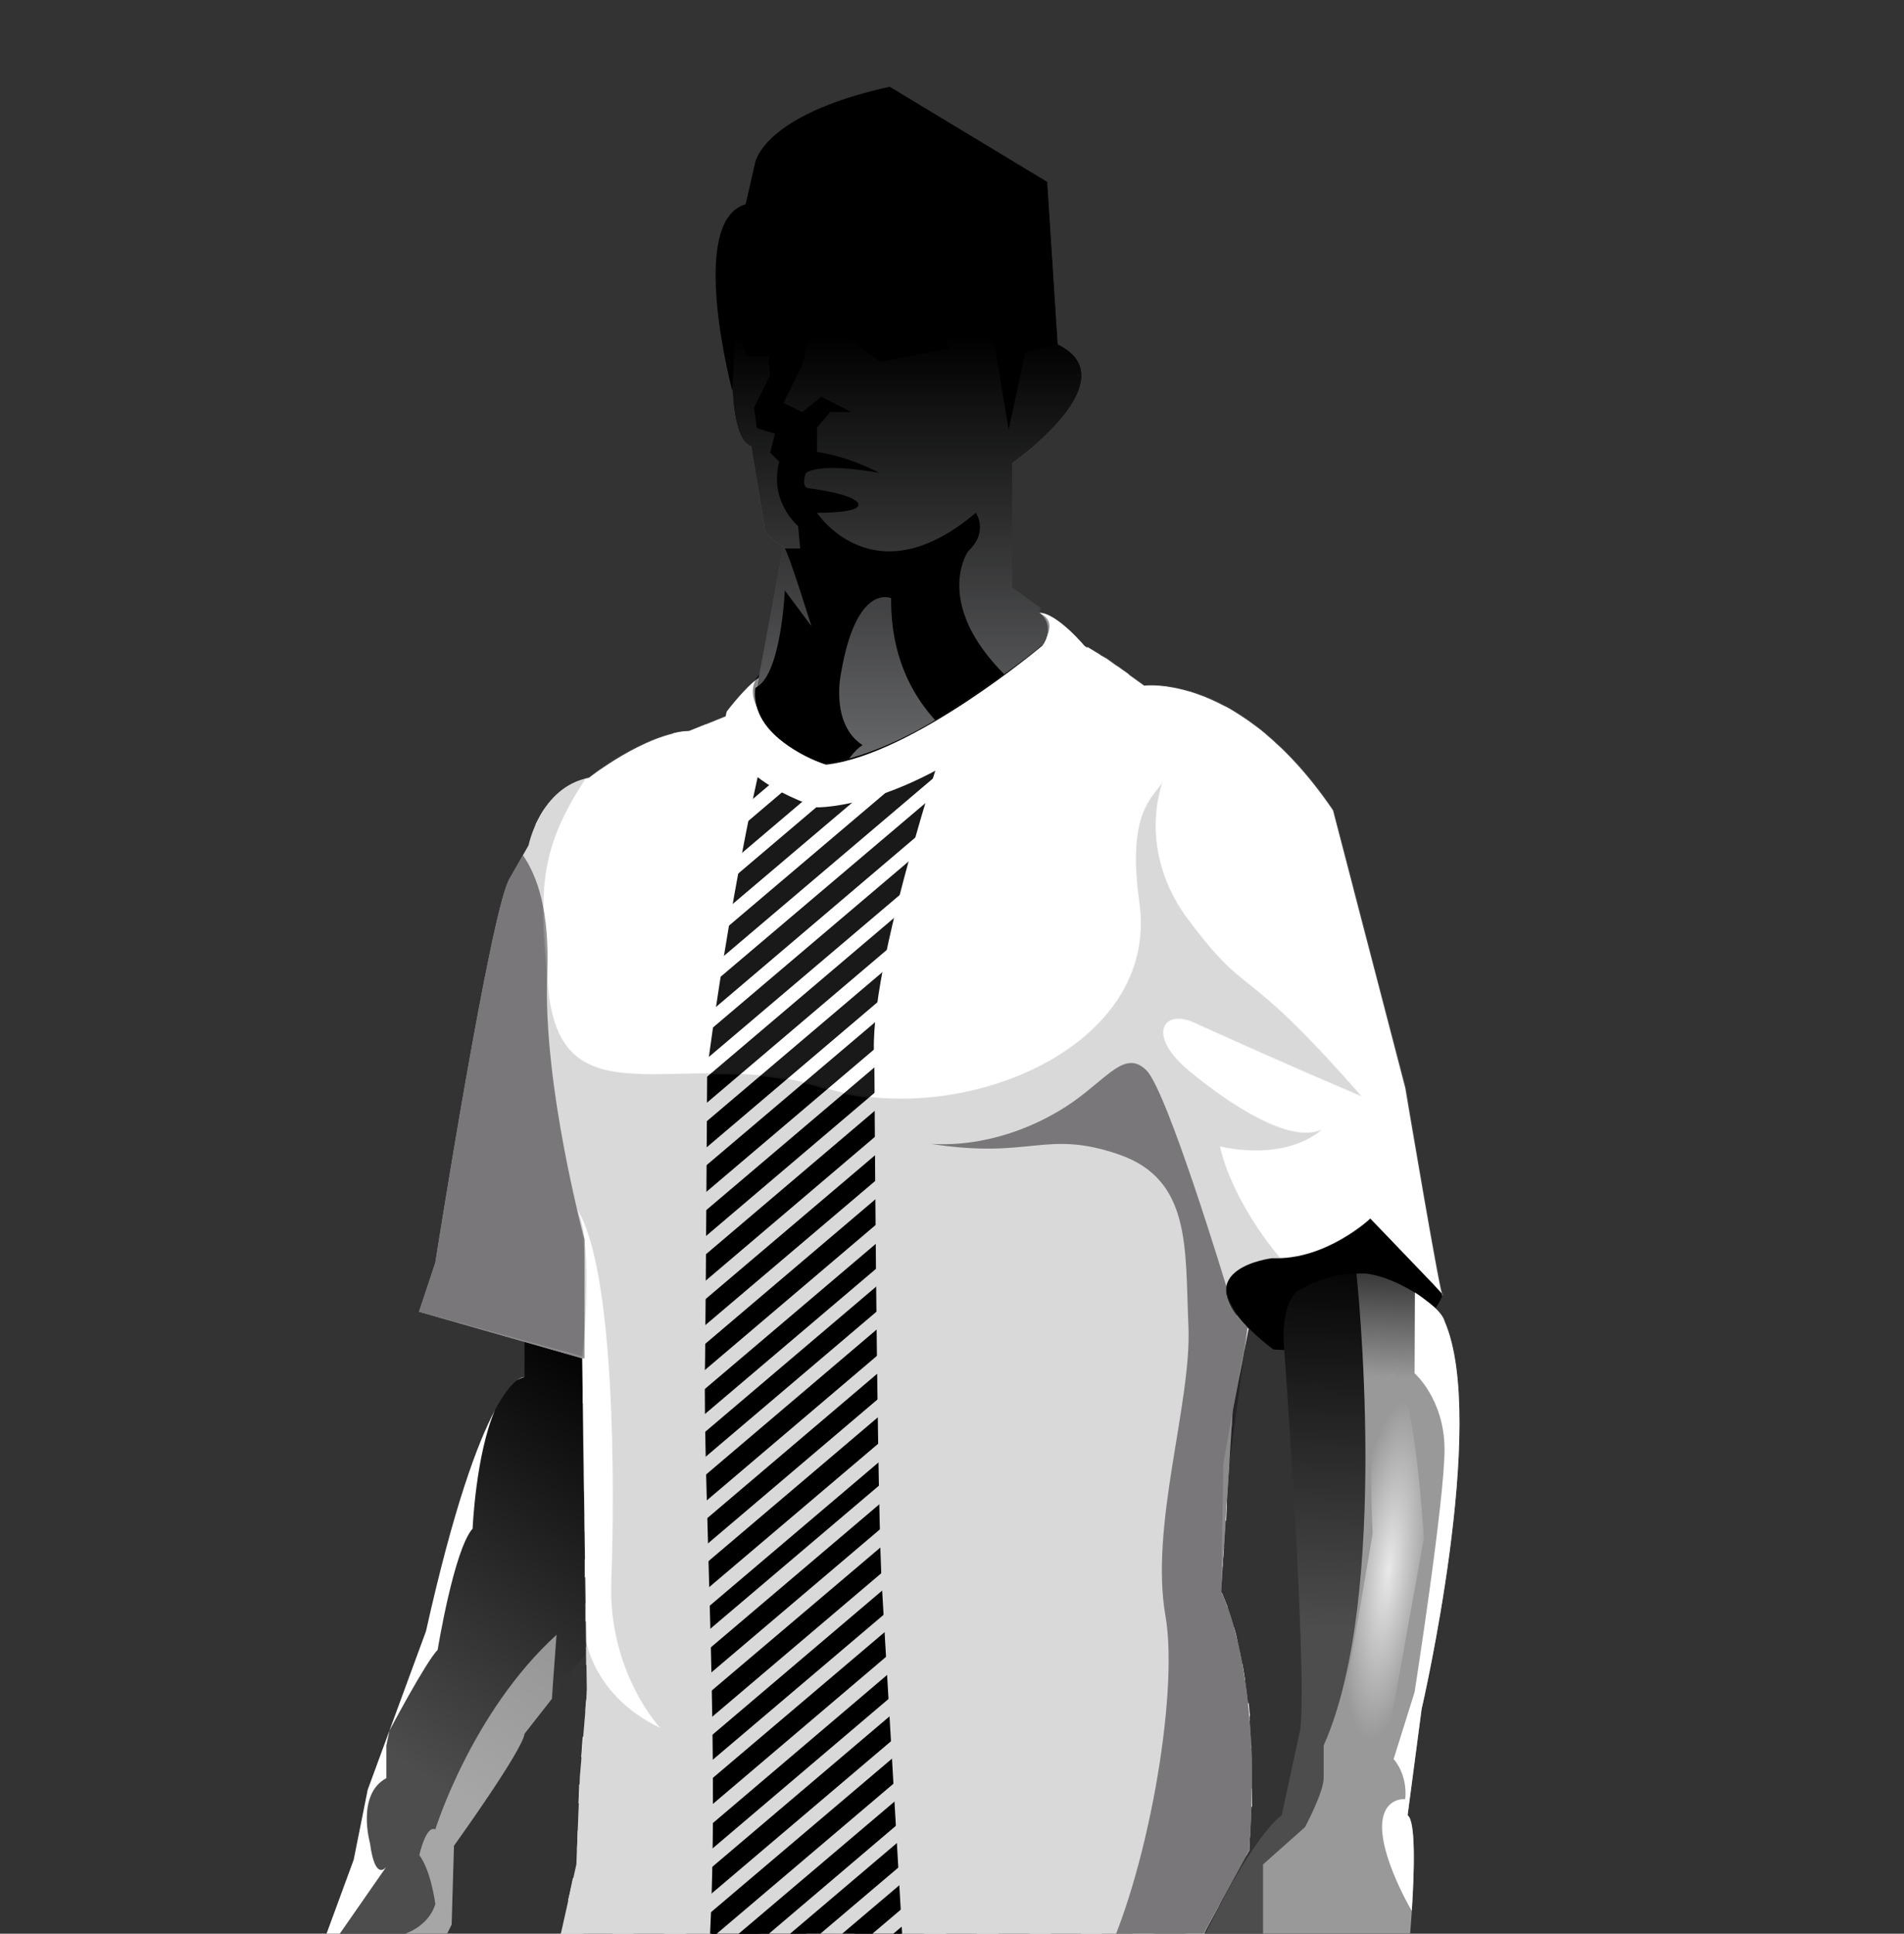 <svg xmlns="http://www.w3.org/2000/svg" x="0px" y="0px" viewBox="25.1 0 272.2 276.4" enable-background="new 0 0 322.5 327.5" xml:space="preserve"><rect x="25.1" y="0" width="272.2" height="276.4" fill="#333333" stroke="none"/><g id="brazos"><path d="M231.333,185.005c0,0-1.899,9.309-24.178,7.895c0,0-17.302-12.404,3.672-13.399c0,0,6.874-2.076,10.172-5.333 L231.333,185.005z"></path><linearGradient id="SVGID_1_" gradientUnits="userSpaceOnUse" x1="88.798" y1="255.905" x2="124.756" y2="201.406"><stop offset="0" style="stop-color:#4D4D4D"></stop><stop offset="1" style="stop-color:#000000"></stop></linearGradient><path fill="url(#SVGID_1_)" d="M100.083,191.524v5.31c0,0-5.75-1-14.083,36.333l-8.333,22.667l-2,10l-6,16.333V297.5l7.333,11 c0,0,0.667,1.667,2,0c0,0,1,4.481,4.333,0.741c0,0,2.333-0.408,2.667-2.074s0.333-1.667,0.333-1.667l-1.458-1.667 c0,0-0.125-2.334,0-3.667l-3.542-5L81,293.5c0,0,2.083,1.667,3.875-1c0,0,1.125-7.333,1.125-10l3.667-7.403L90,263.833 c0,0,9.833-13.667,10.083-16l8.837-11.527c0,0,0.226-9.438-0.313-22.475s0.36-16.524-0.339-19.969 C108.268,193.863,101.531,191.938,100.083,191.524z"></path><path fill="#FFFFFF" d="M95.854,201.579c-2.459,4.61-5.858,13.685-9.854,31.587l-8.333,22.667l-2,10l-6,16.333l10.667-15.333 c0,0-1.59,2.282-2.333-3.333c0,0-2-7,2.333-9.333V249.5l0.44-2.117c0,0,5.227-9.882,6.893-11.549c0,0,2.333-14.333,5-17.333 C92.667,218.5,93.106,207.997,95.854,201.579z"></path><path fill="#FFFFFF" d="M98.994,197.308c0.345-0.213,0.706-0.377,1.089-0.475C100.083,196.833,99.7,196.772,98.994,197.308z"></path><path opacity="0.5" fill="#FFFFFF" d="M104,242.833c0,0,0.25-3.742,0.662-9.154C92.527,244.727,87.333,261.5,87.333,261.5 c-1.333-0.667-2.287,3.667-2.287,3.667c1.713,2.333,2.287,7,2.287,7c-1,3.333-4.573,4.333-4.573,4.333 c2.758-0.999,3.053,8.766,3.053,8.786C85.925,284.185,86,283.187,86,282.5l3.667-7.403L90,263.833c0,0,9.833-13.667,10.083-16 L104,242.833z"></path><linearGradient id="SVGID_2_" gradientUnits="userSpaceOnUse" x1="213.871" y1="232.618" x2="215.562" y2="177.394"><stop offset="0" style="stop-color:#4D4D4D"></stop><stop offset="1" style="stop-color:#000000"></stop></linearGradient><path fill="url(#SVGID_2_)" d="M231.613,188.833c0,0-8.279-11.667-20.946-4.333c0,0-2.137,1.048-2.068,7.024 c0,0,3.401,46.309,2.401,55.643l-2.667,12.316c0,0-5,2.922-15,25.803c0,0-1.459,8.214,4.604,2.214c0,0,3.144-6.667,4.604-7.667 s0,12.333,0,12.333s-3.208,11-1.541,13.333c0,0,0.667,2.333,3,0c0,0,2.333,1.667,4.333-1c0,0,0.667,1,2.667-0.667l9-6.333l2-2.667 h2.667l1.667-14.333c0,0,2-19.702,0-21.018l2-15.174C228.333,244.308,237.893,203.167,231.613,188.833z"></path><linearGradient id="SVGID_3_" gradientUnits="userSpaceOnUse" x1="221.303" y1="196.845" x2="222.26" y2="173.392"><stop offset="0" style="stop-color:#999999"></stop><stop offset="1" style="stop-color:#000000"></stop></linearGradient><path fill="url(#SVGID_3_)" d="M226.185,184.083c-4.901-2.628-7.163-2.001-7.163-2.001s4.978,45.751-4.688,67.418 c0,0,0,2.667,0,4.667s-2.667,7-2.667,7l-6,5.333v12.333c0,0,4.333-1.667,4.667,3.333c0,0,5-2.333,7.667,0c0,0,2-2,4,0 c0,0,2.333-2,3.333,0l0.847-0.353l0.153-1.313c0,0,2-19.702,0-21.018l2-15.174c0,0,9.56-41.141,3.28-55.475 C231.613,188.833,231.086,186.711,226.185,184.083z"></path>  <radialGradient id="SVGID_4_" cx="223.685" cy="224.375" r="24.389" gradientTransform="matrix(0.114 -0.993 0.238 0.027 144.69 440.448)" gradientUnits="userSpaceOnUse"><stop offset="0" style="stop-color:#E9E9E9"></stop><stop offset="1" style="stop-color:#999999"></stop></radialGradient><path fill="url(#SVGID_4_)" d="M223.333,249.5l5.333-29.667c0,0-1.667-27.67-5.333-23.002c0,0-3,1.001-2,22.335 c0,0-3,18-4.333,24.667S219,253.833,223.333,249.5z"></path><path fill="#FFFFFF" d="M229.565,186.354c-1.897-1.495-2.187-1.591-2.187-1.591l-0.045,11.538c0,0,4.226,3.677,4.28,10.771 s-4.28,34.801-4.28,34.801l-3,9.576c0,0,2,2.051,1.667,5.718c0,0-3.297-0.333-3.315,4c-0.017,4.032,3.124,10.079,4.246,11.975 c0.371-5.746,0.579-12.885-0.598-13.659l2-15.174c0,0,9.56-41.141,3.28-55.475C231.613,188.833,231.462,187.85,229.565,186.354z"></path></g><g id="color1"><path fill="#ffffff" d="M134.217,98.288l0.234-1.688l39.113-8.225l2.747,1.818l7.022,3.974l5.333,3.852c0,0,13.667-1.852,27,17.815 L226,155.5c0,0,5.333,31.741,5.333,29.505l-1.33-1.458L221,174.167c0,0-6.333,6-14,5.667c0,0-12.312,1.47-3.403,10.108l0,0 l-2.273,11.824l-1.658,25.735c0,0,6,11.333,4,37l-8,14.667c0,0-5.886,3-43.22,3s-47.78-3-47.78-3L107.5,266.5L108,254l1-12 l-0.667-47.833L85,187.5l2.333-7c0,0,8-51,10.667-55l2.667-4.667c0,0,1.667-8.333,8.667-9.667c0,0,8-6.334,14.333-6.667 l6.233-2.531L134.217,98.288z"></path></g><g id="patronContainer1"><g class="group0"><path class="fill" fill="#000000" d="M152.4 282.2c0.6 0 1.2 0 1.8 0 -0.9-15.8-3.1-53.3-3.3-56.7 -0.7-17-1-74-1-74 -1.1-12.7 10.4-47.2 15.4-61.4l-28 5.9c-6.6 21.6-11.1 56.9-11.1 56.9s-0.2 34-0.3 41.3c-0.4 18.4 2.4 59.7 0.4 87.4C133.1 281.9 141.7 282.2 152.4 282.2z" data-path="path_0"></path><path class="fill" fill="#000000" d="M140.3 282l0-0.2c0.5-21.8-1.8-61.2-1.8-72 0-12.2-0.3-57.7-0.3-57.7 -0.6-6.3 7.5-41.3 13.3-59.1l-14 2.9c-6.6 21.6-11.1 56.9-11.1 56.9s-0.2 34-0.3 41.3c-0.4 18.4 2.4 59.7 0.4 87.4C130.4 281.8 135 281.9 140.3 282z" data-path="path_1"></path><path class="fill" fill="#000000" d="M158.4 91.6c-5.4 16.1-15.2 50.8-14.3 60.3 0 0 0.5 51.2 0.7 65.8 0.1 7.1 2.3 45.5 2.6 64.3l0 0.1c1.7 0 3.4 0 5.2 0 0.6 0 1.2 0 1.8 0 -0.9-15.8-3.1-53.3-3.3-56.7 -0.7-17-1-74-1-74 -1.1-12.7 10.4-47.2 15.4-61.4L158.4 91.6z" data-path="path_2"></path><path class="fill" fill="#000000" d="M133.4 281.9l0-0.1c1.2-24.7-1.3-65.1-1.1-79.7 0.1-9.8 0-49.5 0-49.5 -0.3-3.2 6-38.3 12.2-58v0l-7 1.5c-6.6 21.6-11.1 56.9-11.1 56.9s-0.2 34-0.3 41.3c-0.4 18.4 2.4 59.7 0.4 87.4C128.6 281.7 130.9 281.8 133.4 281.9z" data-path="path_3"></path></g><g class="group1"><path class="fill" fill="#ffffff" d="M199.5 272.1l-.3.6-1.3 2.4-1 1.9-3.3 2.8c-.3.1-.5.1-.8.2-.8.2-1.8.3-3 .5l9.7-8.4z" data-path="path_0"></path><path class="fill" fill="#ffffff" d="M203.8 262.1c0 .6-.1 1.2-.1 1.8v.6l-.4.7-18.6 15.8c-.8.1-1.6.1-2.5.2-.3 0-.6 0-1 .1l22.6-19.2z" data-path="path_1"></path><path class="fill" fill="#ffffff" d="M204.1 255.6V258.2l-27.5 23.3c-.5 0-1 0-1.5.1-.6 0-1.1 0-1.7.1l30.7-26.1z" data-path="path_2"></path><path class="fill" fill="#ffffff" d="M204 251.8v.2l-35.3 30h-1.1c-.7 0-1.3 0-2 .1l38.4-32.6v2.3z" data-path="path_3"></path><path class="fill" fill="#ffffff" d="M203.8 245.9l-42.7 36.2H158l45.6-38.7c.1.6.1 1.2.2 1.8-.1.3-.1.5 0 .7z" data-path="path_4"></path><path class="fill" fill="#ffffff" d="M203.1 240.1l-49.5 42h-3.1l52.2-44.3c0 .2.1.3.1.5l.3 1.8z" data-path="path_5"></path><path class="fill" fill="#ffffff" d="M202 234.7l-55.9 47.4h-3l58.4-49.5c.2.6.4 1.3.5 2.1z" data-path="path_6"></path><path class="fill" fill="#ffffff" d="M200.6 229.7L138.9 282c-.8 0-1.6-.1-2.4-.1h-.6l63.9-54.2c.1.3.4 1 .8 2z" data-path="path_7"></path><path class="fill" fill="#ffffff" d="M200.1 221.1l-.2 2.5v.3l-68.2 57.9c-1 0-2-.1-2.9-.1l71.3-60.6z" data-path="path_8"></path><path class="fill" fill="#ffffff" d="M200.5 214.5v.6l-.1 2.2-75.7 64.2c-1-.1-2-.1-2.9-.2l78.7-66.8z" data-path="path_9"></path><path class="fill" fill="#ffffff" d="M115 280.7l85.9-72.9-.1 1.4-.1 1.4-83 70.4c-.6 0-1.2-.1-1.7-.1-.2-.1-.6-.1-1-.2z" data-path="path_10"></path><path class="fill" fill="#ffffff" d="M108.5 279.9l92.9-78.9-.1.7-.1 1.5v.6l-90 76.4h-.1c-1 0-1.8-.2-2.6-.3z" data-path="path_11"></path><path class="fill" fill="#ffffff" d="M105.3 276.3l97.6-82.9-.2 1.3-.4 1.9-97.3 82.7c-.2 0-.3-.1-.3-.1l.3-1.1.3-1.8z" data-path="path_12"></path><path class="fill" fill="#ffffff" d="M203.2 189.5l-96.9 82.2.3-1.3.4-1.9 94.9-80.5c.4.5.8 1 1.3 1.5z" data-path="path_13"></path><path class="fill" fill="#ffffff" d="M200.5 185.5l-92.9 78.9.1-2.7 92.5-78.5c.1.2.2.5.2.7v.1c-.1.4-.1 1 .1 1.5z" data-path="path_14"></path><path class="fill" fill="#ffffff" d="M199.2 180.3l-91.4 77.5.1-2.2v-.5l90.6-76.9c.1.3.2.7.3 1 .2.4.3.8.4 1.1z" data-path="path_15"></path><path class="fill" fill="#ffffff" d="M197.6 175.3l-89.4 75.9.1-1.5.1-1.4 88.5-75.1c.3.8.5 1.5.7 2.1z" data-path="path_16"></path><path class="fill" fill="#ffffff" d="M109 241.7l86.4-73.3c.1.3.2.5.3.8v.1c.1.4.3.8.4 1.2l-87.3 74.1v-.5l.2-1.9v-.5z" data-path="path_17"></path><path class="fill" fill="#ffffff" d="M108.9 235.4l84.8-72c.2.7.5 1.3.7 2L108.9 238v-2.6z" data-path="path_18"></path><path class="fill" fill="#ffffff" d="M108.8 229.2l83-70.5c.3.6.5 1.3.8 1.9l-83.8 71.2V229.2z" data-path="path_19"></path><path class="fill" fill="#ffffff" d="M108.7 222.9l80.8-68.6c.3.5.7 1.1 1 1.7l-81.8 69.5V222.9z" data-path="path_20"></path><path class="fill" fill="#ffffff" d="M108.7 218.9v-2.2l78-66.2v.3c0 .7.1 1.1.1 1.1.3 0 .6.2.9.3l-78.9 67-.1-.3z" data-path="path_21"></path><path class="fill" fill="#ffffff" d="M108.6 210.5l78.3-66.5c0 .3-.1.5-.1.8 0 .5-.1.9-.1 1.3v.8l-78.1 66.3V210.5z" data-path="path_22"></path><path class="fill" fill="#ffffff" d="M108.5 204.2l79.8-67.7c0 .1-.1.3-.1.4-.2.8-.4 1.6-.5 2.3 0 .2-.1.3-.1.5l-79 67.1v-.5l-.1-2.1z" data-path="path_23"></path><path class="fill" fill="#ffffff" d="M108.4 198l82.5-70.1c-.1.4-.3.8-.4 1.2-.3.8-.6 1.7-.9 2.6l-81.2 68.9V198z" data-path="path_24"></path><path class="fill" fill="#ffffff" d="M195.1 118c-.3.5-.5 1.1-.8 1.7-.4.8-.8 1.7-1.2 2.5v.1L108.7 194v-2.6l86.4-73.4z" data-path="path_25"></path><path class="fill" fill="#ffffff" d="M206.1 105l-1.5 1.3c-.4 0-.8.1-1.2.3h-.1c-.3.1-.7.2-1 .4-1.1.5-1.9 1.2-1.9 1.2s-.2.3-.5.9c-.2.4-.5.8-.8 1.4-.1.2-.2.3-.3.5-.1.2-.2.4-.3.5l-89.9 76.3v-2.6l95.9-81.4c.6.3 1.1.8 1.6 1.2z" data-path="path_26"></path><path class="fill" fill="#ffffff" d="M108.7 178.8l91.6-77.8c.6.3 1.2.7 1.8 1.1l-93.5 79.3v-2.6z" data-path="path_27"></path><path class="fill" fill="#ffffff" d="M197.5 99.7l-89.3 75.8c0-.1 0-.1-.1-.2v-.1-.2c-.1-.5-.3-1-.4-1.7l87.6-74.4c.2.1.3.1.5.2.6.2 1.1.4 1.7.6z" data-path="path_28"></path><path class="fill" fill="#ffffff" d="M191.9 98.1L107 170.2c-.2-.7-.3-1.4-.5-2.2L189 98c.4 0 1.1 0 2.1.1h.8z" data-path="path_29"></path><path class="fill" fill="#ffffff" d="M186.5 96.4l-80.6 68.4c0-.2-.1-.5-.1-.7l-.3-1.5 79.3-67.4 1.7 1.2z" data-path="path_30"></path><path class="fill" fill="#ffffff" d="M182.4 93.6l-77.5 65.7c-.1-.8-.2-1.5-.3-2.3l76-64.5 1.8 1.1z" data-path="path_31"></path><path class="fill" fill="#ffffff" d="M177.9 91.1l-73.8 62.6c0-.2 0-.4-.1-.7-.1-.6-.1-1.2-.2-1.7L176.1 90l.2.2.3.2 1.3.7z" data-path="path_32"></path><path class="fill" fill="#ffffff" d="M173.6 88.4l-70.1 59.5c-.1-.5-.1-1-.1-1.5v-.9l66.2-56.2 1.7-.4 2.3-.5z" data-path="path_33"></path><path class="fill" fill="#ffffff" d="M163.8 90.4l-60.5 51.4V140.6v-.5-.3-.6l56.4-47.9 2-.4 2.1-.5z" data-path="path_34"></path><path class="fill" fill="#ffffff" d="M103.3 133.8c0-.3 0-.6-.1-.9l46.6-39.6 3-.6 1.1-.2-50.6 43v-1.7z" data-path="path_35"></path><path class="fill" fill="#ffffff" d="M144.1 94.6l-41.3 35.1c-.1-.8-.3-1.5-.5-2.2l37.7-32 .6-.1 2.7-.6.8-.2z" data-path="path_36"></path><path class="fill" fill="#ffffff" d="M126.1 103.5l-24.9 21.1c-.2-.4-.4-.8-.6-1.1 0 0 0-.1-.1-.1l-.3-.6 21.2-18c.8-.2 1.5-.3 2.2-.3l.5-.2 2-.8z" data-path="path_37"></path><path class="fill" fill="#ffffff" d="M111.4 109.7l-9.8 8.3c.1-.1.1-.3.2-.4.4-.8.8-1.6 1.4-2.3.4-.6.9-1.1 1.4-1.6.7-.6 1.4-1.2 2.3-1.6.7-.4 1.5-.6 2.3-.8h.1c.3-.3 1-.9 2.1-1.6z" data-path="path_38"></path></g></g><g id="sombra"><path opacity="0.15" d="M195.833,146.167c14.333,6.5,23.875,10.5,23.875,10.5C202.167,136.667,204,143.5,195,131.5 c-6.334-8.445-4.744-16.635-3.769-19.531c-1.742,2.361-4.955,4.784-3.231,17.031c2.956,21.006-25.803,32.416-45,26.5 c-20.992-6.469-38.86,6.52-39.667-16.333c-0.842-10.74-1.709-17.119,5.498-27.868c-6.566,1.633-8.165,9.535-8.165,9.535L98,125.5 c-2.667,4-10.667,55-10.667,55l-2.333,7l23.407,6.364c0.617-6.937,0.679-12.935,0.26-16.697c-0.316-2.844-1.085-4.354-1.085-4.354 c5.5,8.5,5.418,40.187,4.918,53.187s7,21,7,21c-9.496-4.498-10.604-12.483-10.604-12.491L109,242l-1,12l-0.5,12.5l-2.833,12.667 c0,0,10.446,3,47.78,3s43.22-3,43.22-3l8-14.667c2-25.667-4-37-4-37L200,209.167l3.462-19.351l4.871,3.684 c-17-11-1.333-13.667-1.333-13.667c0.371,0.016,0.735,0.005,1.099-0.007c-7.395-8.944-8.594-15.961-8.594-15.961 C209.5,166,214,161.5,214,161.5c-4.5,2-13-3.5-19-8.5S191.326,144.122,195.833,146.167z"></path><path opacity="0.5" fill="#1A171B" d="M195.667,279.167l8-14.667c2-25.667-4-37-4-37l1.168-18.136l2.627-19.548l0,0 c-1.818-2.192-3.416-3.634-2.968-5.726l-0.01-0.004c0,0-8.484-28.086-11.484-31.086s-5.5,1-10.5,4.5s-12.416,6.5-20.333,6 C172.5,165.75,174.5,161.414,185,165s9.5,13.5,10,24.5s-5.561,28.5-3.28,41.5c1.969,11.224-2.739,37.715-9.21,50.219 C193.364,280.34,195.667,279.167,195.667,279.167z"></path><path opacity="0.5" fill="#1A171B" d="M108.667,194.172v-17.005c0,0-6-22-5.333-38c0.377-9.048-1.485-14.043-3.475-16.919L98,125.5 c-2.667,4-10.667,55-10.667,55l-2.333,7l23.333,6.667L108.667,194.172z"></path><g opacity="0.1"><path fill="#FFFFFF" stroke="#D9DADB" stroke-width="0.25" d="M108.896,234.51c0.002,0.016,1.114,7.995,10.604,12.49 c0,0-7.5-8-7-21s0.582-44.687-4.918-53.187c0,0,2.626,7.339,0.815,21.092L108.896,234.51z"></path><path fill="#FFFFFF" stroke="#D9DADB" stroke-width="0.25" d="M231.333,185.005l-0.154-0.309 C231.277,185.096,231.333,185.231,231.333,185.005z"></path><path fill="#FFFFFF" stroke="#D9DADB" stroke-width="0.25" d="M134.217,98.288l-4.317,3.681l-6.233,2.531 c-6.333,0.333-14.333,6.667-14.333,6.667l-0.502,0.132c-7.208,10.75-6.34,17.128-5.498,27.868 c0.806,22.853,18.675,9.864,39.667,16.333c19.197,5.916,47.956-5.494,45-26.5c-1.723-12.247,1.49-14.67,3.231-17.031 c-0.976,2.896-2.565,11.085,3.769,19.531c9,12,7.167,5.167,24.708,25.167c0,0-9.542-4-23.875-10.5 C191.326,144.122,189,148,195,153s14.5,10.5,19,8.5c0,0-4.5,4.5-14.495,2.366c0,0,1.2,7.017,8.594,15.961 c-0.364,0.012-0.729,0.023-1.099,0.007c7.667,0.333,14-5.667,14-5.667l9.272,8.716l0.907,1.813 C230.308,181.138,226,155.5,226,155.5l-10.333-39.667c-13.333-19.667-27-17.815-27-17.815l-5.333-3.852l-7.022-3.974l-2.747-2.632 L134.451,96.6L134.217,98.288z"></path></g><g opacity="0.25"><path fill="#FFFFFF" d="M215.667,115.833c-3.941-5.464-4.421-5.686-7.21-8.787c-3.779-1.952-6.984,0.144-8.217,1.253 c0,0,2.422-1.087,11.422,9.176c3.021,3.445,3.484,4.019,6.914,9.522L215.667,115.833z"></path><path fill="#FFFFFF" d="M197.604,107.662c0,0,4.672-3.947,9.91-1.439c-9.668-9.194-18.847-8.204-18.847-8.204l-5.333-3.852 l-7.022-3.974c-5.248,1.103-13.059,3.97-13.059,3.97C179.748,92.138,197.604,107.662,197.604,107.662z"></path><path fill="#FFFFFF" d="M122.683,104.606c-6.148,0.867-13.396,6.575-13.42,6.58c-2.395,3.027-4.676,6.995-5.829,11.94 C103.434,123.125,110.41,110.006,122.683,104.606z"></path><polygon fill="#FFFFFF" points="127.266,103.039 127.266,103.038 127.264,103.039"></polygon></g></g><g id="contenedorCabeza"><g class="groupC3"><path display="inline" d="M173.6,87.6c0,0,9.6,3.2-17.5,20.1c-1.8,1.1-8.7,2-11.8,2.3c0,0-6.1-0.5-8-3c-3.2-4.3-6.2-6.2-2.8-10.4 C133.6,96.6,148.5,82.3,173.6,87.6z"></path><path display="inline" class="fill" fill="#ffffff" d="M173.6,87.6c0,0,2.5,1.9,0.5,4.7c0,0-18.5,15.6-30.9,17c0,0-9.3-2.7-10-9.9 c0,0,0-0.2,0.1-0.5l0.4-2.1c-1.3,0.8-3.4,3.2-4.7,4.9c0,0-2.9,8.2,12.9,13.7c0,0,13.7,0.4,31.6-15.7c0,0,5.7-3.9,7-6.9 C180.4,92.5,176,87.4,173.6,87.6z"></path><path display="inline" opacity="0.5" fill="#1A171B" d="M133.6,96.6l-0.5,2.6c0,0,0.5,2.7,1.4,3.8S130.9,99.4,133.6,96.6z"></path><path display="inline" opacity="0.5" fill="#1A171B" d="M173.6,87.6c0,0,2.5,2,0.5,4.7C174,92.2,176.8,88.8,173.6,87.6z"></path><path display="inline" opacity="0.15" fill="#FFFFFF" d="M177.6,96.1c0,0-1.1-3-3.6-3.8c0,0,2.7-3.3-0.5-4.7c0,0,1.3-0.8,6.8,5 C180.4,92.5,179.1,94.7,177.6,96.1z"></path><defs><clipPath id="headMask"><path fill="#47B2E1" d="M159.5,102.5c9.2-5.7,14.6-10.3,14.6-10.3s2.1-2.7-0.5-4.7l16.9-30.3v-49h-77.8v49l22.6,29.7 c0,0-0.7,4.2-1.7,9.6c0,0-4,7.6,9.4,12.7C143.1,109.2,150.3,108.3,159.5,102.5z"></path><path fill="#47B2E1" d="M142.2,104.4"></path></clipPath></defs></g></g><g clip-path="url(#headMask)"><path fill="#707173" d="M187.2,96.6L169.8,84V66.2c0,0,17-11.9,6.5-17L174.8,26l-22.5-13.5c0,0-13.9,2.2-19.3,11.1l-1.3,5.7 c0,0-7.8,1.1-1.9,25.6c0,0,0,8.1,2.7,8.9l1.9,11.5c0,0-0.2,1.4,2.7,2.8l-3.8,20.2l-19.1,13.9l13.4,16.6l13,2.3 C140.5,131,168.1,113.2,187.2,96.6z"></path><path d="M129.8,55.9c0,0-6.5-24.3,1.9-26.7l1.3-5.7c0,0,0.7-7,19.3-11.1L174.8,26l1.5,23.2l-4.6,1.1l-2.4,11.1l-3-17.8 c0,0-7.6-5.7-6.7-11.6l-6.9-2.7l-15.4,4.9l-0.6,1.1l-2.4,0.4l-3.8,6.9L129.8,55.9z"></path><path d="M142.9,115c-1.6,3.5-2.3,16-2.3,16l-13-2.3l-13.4-16.6c0,0,12-9.7,19.1-13.9c3.5-2,4-13.8,4-13.8l3.8,5.1 c0,0-3.2-10.3-3.8-11.1h2.2l-0.3-3.2c0,0-4.2-3.5-2.7-9.2l-1.3-1.3l0.7-2.7l-2.6-0.8l-0.4-2.9l2.3-4.7l-0.3-2.7h-3l-2.2-5.7 v-4.3l6.2-9.3l0.5-0.2l0.8,2.4l-0.1,5.7l0.1,5.4h3.2l0.8,2.1l-0.8,2.7l-0.6,2.5l-2.7,5.4l2.7,1.3l2.7-2.2l4.3,2.2h-3l-1.9,2.2 v1.6v1.9c0,0,4.2,0.5,8.9,3c0,0-8-1.6-10.5,0c0,0-0.8,2.2,0.5,2.2c0,0,6.5,0.8,7,2.2s-5.9,1.3-5.9,1.3s8.1,12.4,22.7,0 c0,0,1.9,2.7-1.1,5.5c0,0-7.6,10.8,14.5,24.9c0,0-4.5,3.9-8.2,6.5c0,0-17.5-5.2-17.3-24.7c0,0-5-2.3-7.2,10.9 c0,0-1.5,7.1,3.1,10.1C148.5,106.6,146.5,106.9,142.9,115z"></path><path d="M143.4,42.2c0,0-1.9,4,1.6,4.9l5.9,4.6l10-1.9l-2.2-2.8h-4l-0.8-2.3h3.8l4.3,2.3l-6.2-5.8l-10,2.7 C145.8,43.8,142.6,44.6,143.4,42.2z"></path><linearGradient id="headGradient" gradientUnits="userSpaceOnUse" x1="150.657" y1="132.42" x2="150.657" y2="47.9"><stop offset="0.22" style="stop-color:#000000" stop-opacity="0"></stop><stop offset="1" style="stop-color:#000000" stop-opacity="1"></stop></linearGradient><path fill="url(#headGradient)" d="M187.2,96.6L169.8,84V66.2c0,0,17-11.9,6.5-17L174.8,26l-22.5-13.5c0,0-13.9,2.2-19.3,11.1 l-1.3,5.7c0,0-7.8,1.1-1.9,25.6c0,0,0,8.1,2.7,8.9l1.9,11.5c0,0-0.2,1.4,2.7,2.8l-3.8,20.2l-19.1,13.9l13.4,16.6l13.3,1.8 C140.8,130.5,170.3,110.1,187.2,96.6z"></path></g></svg>